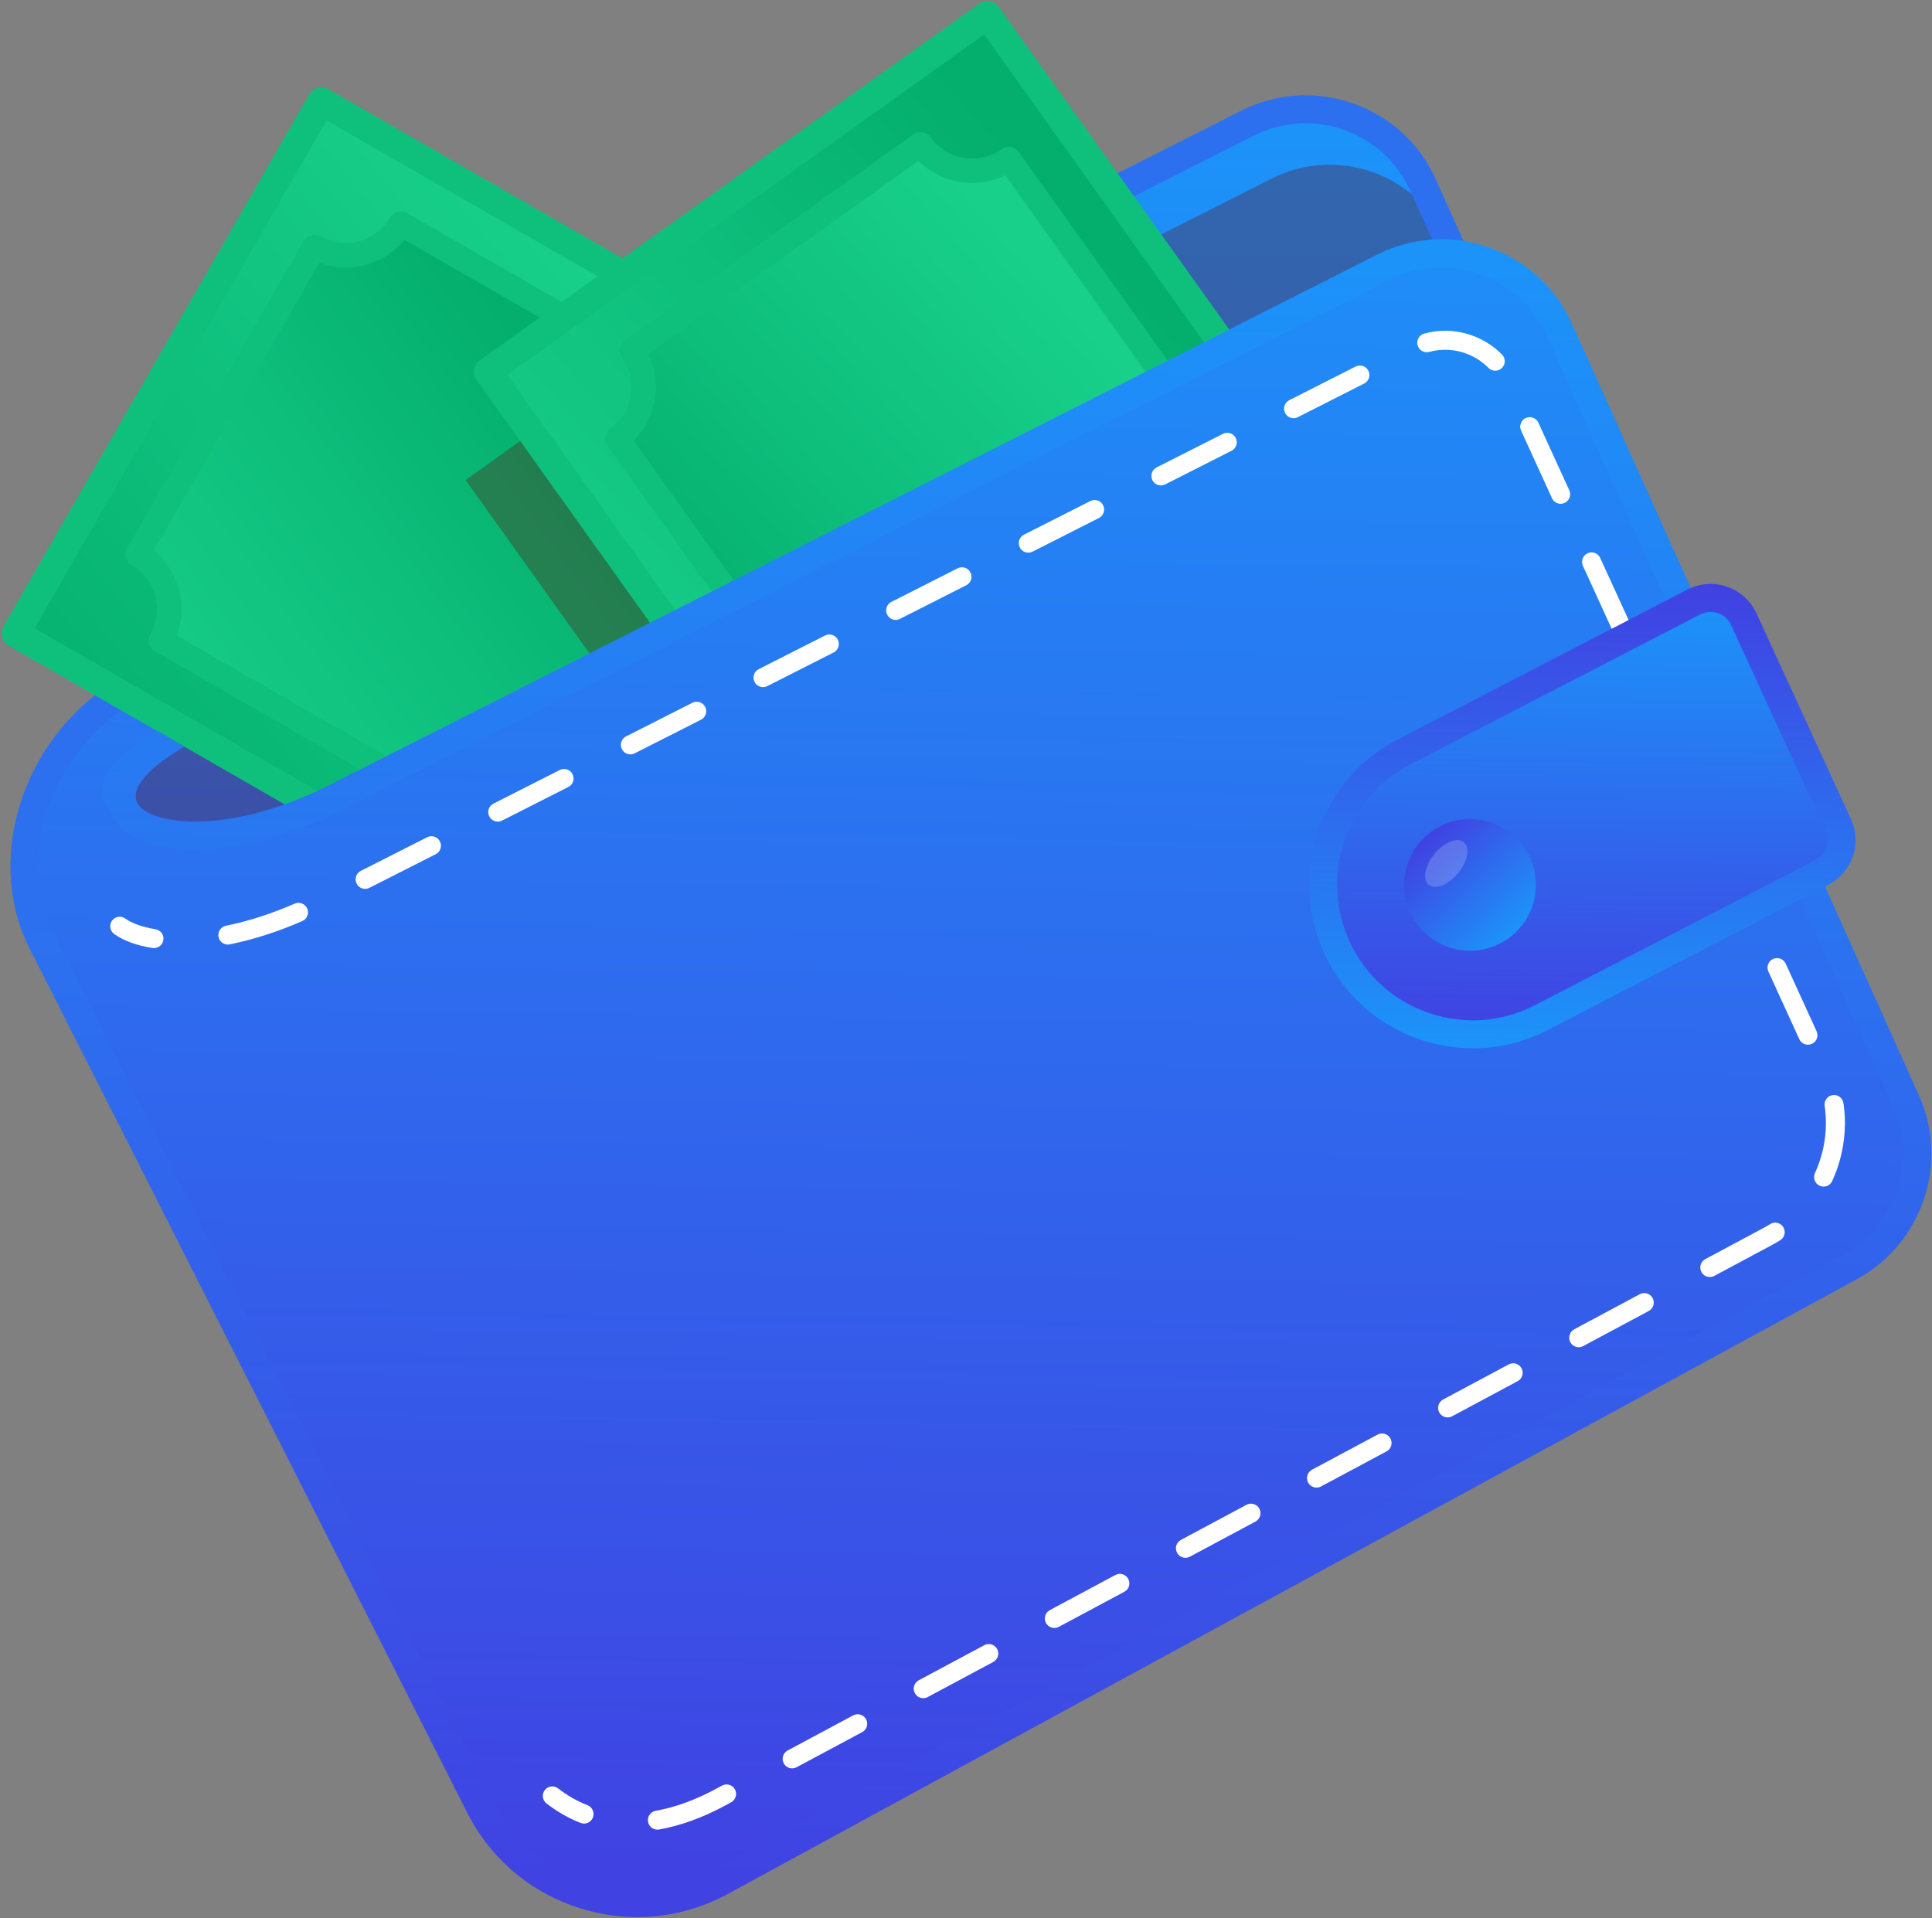 <svg width="282" height="280" viewBox="0 0 282 280" fill="none" xmlns="http://www.w3.org/2000/svg">
<rect x="0" y="0" width="282" height="280" fill="#808080" stroke="none"/>
<g clip-path="url(#clip0_1222_10373)">
<path d="M270.093 184.91L105.307 274.641C92.545 281.591 76.559 276.614 69.997 263.648L6.378 137.995C0.234 126.482 4.45 109.717 17.626 101.304L162.485 27.905L182.075 17.989C191.651 13.14 203.332 17.27 207.732 27.059L212.224 37.053C218.705 37.685 224.697 41.663 227.572 48.061L278.234 160.732C282.265 169.679 278.715 180.219 270.093 184.91Z" fill="#3D49E4"/>
<path d="M270.093 184.91L105.307 274.641C92.545 281.591 76.559 276.614 69.997 263.648L6.378 137.995C0.234 126.482 4.45 109.717 17.626 101.304L162.485 27.905L182.075 17.989C191.651 13.14 203.332 17.27 207.732 27.059L212.224 37.053C218.705 37.685 224.697 41.663 227.572 48.061L278.234 160.732C282.265 169.679 278.715 180.219 270.093 184.91Z" fill="url(#paint0_linear_1222_10373)"/>
<g opacity="0.3">
<path d="M45.065 117.076C36.668 125.347 1.616 123.673 26.016 107.025L167.667 35.156L185.595 26.079C195.165 21.231 206.852 25.361 211.252 35.146" fill="#650000"/>
</g>
<path d="M116.631 82.179L87.215 97.032L46.215 117.739L26.778 106.567L2.263 92.474L46.913 14.803L90.988 40.139L96.714 49.531L116.631 82.179Z" fill="url(#paint1_linear_1222_10373)"/>
<path d="M82.321 46.333L58.484 32.627C55.944 37.042 50.305 38.567 45.889 36.029L20.089 80.909C24.504 83.449 26.029 89.088 23.49 93.503L37.039 101.295L56.628 112.553L98.693 92.047L77.778 62.252L76.667 60.031L72.181 54.144L82.321 46.333Z" fill="url(#paint2_linear_1222_10373)"/>
<g opacity="0.3">
<path d="M116.631 82.178L87.215 97.031L83.549 91.902L78.374 84.651L67.956 70.069L87.73 55.945L96.714 49.53L116.631 82.178Z" fill="#650000"/>
</g>
<path d="M178.776 50.713L167.665 35.157L162.486 27.906L144.125 2.192L90.989 40.139L71.215 54.262L81.633 68.846L86.808 76.096L97.918 91.652" fill="url(#paint3_linear_1222_10373)"/>
<path d="M170.032 55.14L158.927 39.583L147.236 23.215C143.09 26.178 137.329 25.214 134.366 21.068L92.238 51.157C95.201 55.302 94.237 61.064 90.092 64.026L95.548 71.67L106.658 87.222" fill="url(#paint4_linear_1222_10373)"/>
<path d="M22.472 138.393C22.401 138.393 22.33 138.387 22.258 138.376C19.945 138.017 18.064 137.329 16.67 136.333C16.046 135.887 15.902 135.02 16.348 134.396C16.794 133.772 17.662 133.63 18.285 134.074C19.307 134.806 20.83 135.344 22.684 135.633C23.442 135.751 23.96 136.46 23.843 137.218C23.736 137.903 23.144 138.393 22.472 138.393Z" fill="white"/>
<path d="M95.953 267.073C95.293 267.073 94.707 266.601 94.588 265.928C94.454 265.173 94.957 264.452 95.712 264.319C98.589 263.807 101.587 262.71 104.62 261.057L105.402 260.639C106.077 260.277 106.919 260.531 107.281 261.207C107.643 261.883 107.389 262.724 106.713 263.086L105.94 263.501C102.65 265.292 99.37 266.488 96.198 267.052C96.116 267.066 96.034 267.073 95.953 267.073ZM115.626 258.127C115.13 258.127 114.651 257.861 114.401 257.394C114.039 256.719 114.293 255.877 114.969 255.515L124.536 250.392C125.212 250.03 126.053 250.284 126.415 250.961C126.778 251.636 126.523 252.478 125.847 252.84L116.28 257.962C116.071 258.075 115.847 258.127 115.626 258.127ZM134.76 247.881C134.265 247.881 133.785 247.616 133.535 247.148C133.173 246.473 133.427 245.631 134.104 245.269L143.671 240.146C144.346 239.784 145.188 240.04 145.55 240.715C145.912 241.39 145.657 242.232 144.981 242.594L135.414 247.717C135.206 247.829 134.982 247.881 134.76 247.881ZM153.895 237.636C153.4 237.636 152.92 237.37 152.67 236.903C152.308 236.227 152.563 235.386 153.239 235.024L162.806 229.901C163.481 229.539 164.323 229.793 164.685 230.469C165.047 231.145 164.793 231.986 164.116 232.348L154.549 237.471C154.341 237.582 154.116 237.636 153.895 237.636ZM173.03 227.39C172.535 227.39 172.055 227.123 171.806 226.656C171.444 225.981 171.698 225.139 172.374 224.777L181.941 219.654C182.616 219.292 183.458 219.546 183.82 220.223C184.182 220.898 183.928 221.74 183.252 222.102L173.685 227.224C173.476 227.337 173.251 227.39 173.03 227.39ZM192.165 217.143C191.669 217.143 191.19 216.878 190.94 216.41C190.578 215.734 190.832 214.893 191.508 214.531L201.075 209.408C201.751 209.046 202.592 209.301 202.954 209.977C203.316 210.652 203.062 211.494 202.386 211.856L192.819 216.979C192.611 217.091 192.386 217.143 192.165 217.143ZM211.3 206.896C210.805 206.896 210.325 206.631 210.075 206.164C209.713 205.488 209.967 204.647 210.644 204.285L220.211 199.162C220.886 198.8 221.728 199.054 222.09 199.73C222.452 200.406 222.197 201.247 221.521 201.609L211.954 206.732C211.745 206.844 211.521 206.896 211.3 206.896ZM230.434 196.651C229.939 196.651 229.459 196.384 229.209 195.917C228.847 195.242 229.102 194.4 229.778 194.038L239.345 188.915C240.021 188.553 240.862 188.807 241.224 189.484C241.586 190.159 241.332 191.001 240.655 191.363L231.088 196.485C230.881 196.598 230.656 196.651 230.434 196.651ZM249.569 186.405C249.074 186.405 248.594 186.14 248.345 185.672C247.983 184.997 248.237 184.155 248.913 183.793L257.45 179.222C257.758 179.055 258.073 178.871 258.376 178.68C259.025 178.272 259.882 178.47 260.289 179.118C260.697 179.768 260.501 180.624 259.852 181.033C259.499 181.255 259.134 181.468 258.767 181.667L250.224 186.242C250.015 186.352 249.79 186.405 249.569 186.405ZM266.176 173.206C265.982 173.206 265.784 173.165 265.596 173.078C264.9 172.757 264.596 171.933 264.916 171.237C265.962 168.965 266.515 166.445 266.515 163.951C266.515 163.109 266.453 162.26 266.329 161.429C266.217 160.67 266.741 159.965 267.5 159.853C268.256 159.744 268.964 160.265 269.076 161.023C269.219 161.989 269.291 162.974 269.29 163.952C269.29 166.844 268.649 169.764 267.437 172.397C267.203 172.906 266.701 173.206 266.176 173.206ZM263.894 152.5C263.368 152.5 262.865 152.199 262.63 151.688L258.118 141.818C257.799 141.121 258.107 140.298 258.803 139.979C259.501 139.661 260.324 139.967 260.644 140.664L265.156 150.534C265.474 151.232 265.167 152.055 264.47 152.373C264.283 152.459 264.087 152.5 263.894 152.5ZM33.258 137.879C32.611 137.879 32.033 137.425 31.898 136.767C31.745 136.016 32.23 135.284 32.982 135.131C36.258 134.464 39.635 133.378 43.018 131.903C43.721 131.598 44.539 131.919 44.845 132.621C45.151 133.324 44.83 134.142 44.127 134.448C40.566 136 37.002 137.145 33.536 137.85C33.443 137.87 33.35 137.879 33.258 137.879ZM254.87 132.758C254.344 132.758 253.84 132.457 253.606 131.948L249.094 122.077C248.775 121.38 249.083 120.556 249.779 120.237C250.477 119.919 251.3 120.226 251.619 120.923L256.131 130.793C256.45 131.49 256.143 132.314 255.446 132.633C255.26 132.718 255.063 132.758 254.87 132.758ZM53.296 129.745C52.789 129.745 52.301 129.467 52.056 128.984C51.71 128.3 51.983 127.465 52.667 127.118L62.348 122.211C63.031 121.864 63.867 122.137 64.213 122.822C64.56 123.506 64.287 124.341 63.602 124.687L53.922 129.595C53.721 129.696 53.507 129.745 53.296 129.745ZM72.655 119.93C72.149 119.93 71.66 119.652 71.416 119.169C71.07 118.485 71.343 117.65 72.027 117.303L81.707 112.396C82.391 112.05 83.226 112.323 83.573 113.007C83.919 113.691 83.646 114.526 82.962 114.872L73.282 119.78C73.081 119.881 72.866 119.93 72.655 119.93ZM245.846 113.018C245.32 113.018 244.816 112.717 244.582 112.207L240.07 102.337C239.751 101.64 240.059 100.816 240.755 100.497C241.453 100.178 242.277 100.486 242.595 101.182L247.107 111.052C247.426 111.75 247.119 112.574 246.422 112.892C246.236 112.978 246.039 113.018 245.846 113.018ZM92.015 110.115C91.509 110.115 91.021 109.837 90.776 109.354C90.429 108.67 90.702 107.835 91.386 107.489L101.067 102.581C101.751 102.235 102.586 102.508 102.933 103.192C103.279 103.876 103.006 104.711 102.322 105.058L92.641 109.965C92.44 110.066 92.226 110.115 92.015 110.115ZM111.375 100.3C110.868 100.3 110.38 100.023 110.135 99.54C109.789 98.856 110.062 98.02 110.746 97.674L120.426 92.767C121.109 92.42 121.946 92.693 122.292 93.377C122.639 94.061 122.365 94.897 121.681 95.243L112.001 100.15C111.8 100.251 111.586 100.3 111.375 100.3ZM236.822 93.277C236.295 93.277 235.792 92.976 235.558 92.467L231.046 82.596C230.727 81.899 231.035 81.075 231.731 80.756C232.429 80.439 233.252 80.744 233.571 81.442L238.083 91.312C238.402 92.009 238.096 92.833 237.398 93.151C237.212 93.237 237.015 93.277 236.822 93.277ZM130.734 90.486C130.228 90.486 129.74 90.208 129.495 89.725C129.148 89.041 129.422 88.206 130.106 87.859L139.786 82.952C140.47 82.605 141.305 82.879 141.652 83.563C141.998 84.247 141.725 85.082 141.041 85.428L131.361 90.336C131.16 90.437 130.945 90.486 130.734 90.486ZM150.094 80.671C149.587 80.671 149.099 80.393 148.855 79.91C148.508 79.226 148.781 78.391 149.465 78.044L159.146 73.137C159.829 72.791 160.665 73.064 161.011 73.748C161.358 74.432 161.085 75.267 160.401 75.614L150.72 80.521C150.519 80.622 150.305 80.671 150.094 80.671ZM227.798 73.537C227.271 73.537 226.768 73.236 226.534 72.726L222.022 62.856C221.703 62.158 222.011 61.334 222.707 61.016C223.405 60.697 224.227 61.005 224.547 61.701L229.059 71.571C229.378 72.269 229.07 73.093 228.374 73.411C228.188 73.496 227.991 73.537 227.798 73.537ZM169.454 70.856C168.947 70.856 168.459 70.578 168.214 70.095C167.868 69.411 168.141 68.576 168.825 68.23L178.505 63.322C179.188 62.976 180.025 63.249 180.371 63.933C180.717 64.617 180.444 65.452 179.76 65.799L170.08 70.706C169.879 70.807 169.665 70.856 169.454 70.856ZM188.813 61.041C188.307 61.041 187.818 60.764 187.574 60.281C187.227 59.597 187.501 58.761 188.185 58.415L197.865 53.508C198.549 53.161 199.384 53.434 199.731 54.118C200.077 54.803 199.804 55.638 199.12 55.984L189.439 60.891C189.238 60.992 189.024 61.041 188.813 61.041ZM218.247 54.115C217.889 54.115 217.53 53.976 217.258 53.7C215.605 52.02 213.302 51.056 210.94 51.056C210.156 51.056 209.377 51.161 208.621 51.368C207.883 51.571 207.118 51.136 206.916 50.396C206.714 49.656 207.148 48.892 207.887 48.69C208.881 48.418 209.907 48.279 210.939 48.279C214.042 48.279 217.067 49.545 219.237 51.753C219.774 52.299 219.768 53.179 219.22 53.716C218.95 53.983 218.598 54.115 218.247 54.115Z" fill="white"/>
<path d="M85.246 266.185C85.079 266.185 84.908 266.154 84.742 266.09C82.977 265.401 81.302 264.443 79.763 263.24C79.159 262.768 79.052 261.896 79.524 261.292C79.996 260.689 80.869 260.58 81.473 261.053C82.798 262.09 84.238 262.914 85.751 263.504C86.465 263.783 86.818 264.588 86.539 265.302C86.326 265.85 85.802 266.185 85.246 266.185Z" fill="white"/>
<path d="M212.226 39.093C211.447 39.093 210.704 38.644 210.365 37.889L205.872 27.896C203.975 23.673 200.526 20.5 196.164 18.957C191.802 17.416 187.126 17.718 182.997 19.808L163.406 29.725C162.4 30.232 161.174 29.83 160.666 28.826C160.157 27.821 160.559 26.594 161.564 26.085L181.155 16.169C186.287 13.569 192.101 13.194 197.525 15.111C202.949 17.029 207.235 20.975 209.594 26.223L214.086 36.217C214.548 37.244 214.089 38.451 213.062 38.913C212.79 39.035 212.506 39.093 212.226 39.093Z" fill="#2C70F0"/>
<path d="M6.38 140.037C5.651 140.037 4.946 139.645 4.579 138.958C-2.388 125.905 2.973 108.243 16.529 99.586C17.478 98.98 18.739 99.259 19.345 100.207C19.951 101.157 19.673 102.417 18.724 103.023C6.922 110.559 2.191 125.818 8.178 137.035C8.709 138.029 8.332 139.265 7.338 139.795C7.033 139.959 6.704 140.037 6.38 140.037Z" fill="#2C70F0"/>
<path d="M97.92 93.692C97.284 93.692 96.657 93.395 96.259 92.838L69.556 55.448C69.242 55.008 69.116 54.461 69.204 53.927C69.293 53.394 69.591 52.917 70.031 52.603L142.939 0.533C143.379 0.219 143.927 0.092 144.461 0.181C144.994 0.27 145.47 0.568 145.785 1.007L180.437 49.528C181.091 50.444 180.879 51.718 179.963 52.373C179.047 53.027 177.773 52.815 177.118 51.899L143.651 5.037L74.062 54.736L99.579 90.467C100.233 91.383 100.021 92.657 99.105 93.312C98.745 93.569 98.331 93.692 97.92 93.692Z" fill="#0FC07D"/>
<path d="M106.659 89.006C106.103 89.006 105.554 88.746 105.206 88.258L88.639 65.063C88.066 64.261 88.253 63.147 89.054 62.574C92.394 60.188 93.171 55.532 90.787 52.194C90.511 51.809 90.4 51.33 90.478 50.864C90.556 50.398 90.816 49.98 91.201 49.706L133.328 19.617C134.13 19.043 135.245 19.23 135.817 20.032C138.204 23.371 142.86 24.148 146.197 21.764C146.582 21.489 147.062 21.379 147.527 21.455C147.995 21.533 148.411 21.793 148.687 22.178L171.485 54.103C172.058 54.905 171.871 56.02 171.069 56.592C170.268 57.165 169.153 56.978 168.581 56.177L146.737 25.588C142.517 27.669 137.388 26.814 134.069 23.474L94.611 51.656C96.692 55.876 95.836 61.004 92.497 64.323L108.111 86.184C108.684 86.986 108.498 88.101 107.695 88.674C107.381 88.898 107.018 89.006 106.659 89.006Z" fill="#0FC07D"/>
<path d="M46.214 119.778C45.868 119.778 45.52 119.69 45.199 119.506L1.247 94.241C0.271 93.679 -0.066 92.433 0.495 91.456L45.145 13.784C45.707 12.808 46.953 12.471 47.931 13.032L92.006 38.368C92.982 38.93 93.319 40.176 92.758 41.154C92.197 42.131 90.95 42.467 89.972 41.906L47.666 17.585L5.048 91.72L47.232 115.968C48.208 116.529 48.545 117.776 47.984 118.753C47.606 119.411 46.92 119.778 46.214 119.778Z" fill="#0FC07D"/>
<path d="M56.626 114.338C56.324 114.338 56.019 114.261 55.739 114.1L22.601 95.05C21.746 94.559 21.453 93.468 21.944 92.614C23.988 89.058 22.758 84.501 19.2 82.456C18.346 81.965 18.051 80.873 18.542 80.019L44.343 35.139C44.579 34.729 44.968 34.429 45.426 34.306C45.883 34.183 46.37 34.246 46.78 34.481C50.336 36.526 54.893 35.295 56.938 31.738C57.429 30.883 58.521 30.589 59.375 31.081L83.212 44.787C84.067 45.278 84.36 46.37 83.869 47.224C83.379 48.078 82.287 48.373 81.433 47.881L59.018 34.993C57.572 36.772 55.612 38.051 53.357 38.659C51.1 39.269 48.764 39.151 46.619 38.342L22.455 80.377C26.103 83.351 27.457 88.37 25.803 92.773L57.518 111.005C58.373 111.496 58.667 112.587 58.176 113.441C57.844 114.015 57.244 114.338 56.626 114.338Z" fill="#0FC07D"/>
<path d="M93.032 279.835C90.253 279.835 87.457 279.413 84.721 278.561C77.478 276.307 71.603 271.337 68.178 264.57L4.559 138.918C4.051 137.913 4.453 136.686 5.458 136.177C6.461 135.668 7.69 136.071 8.198 137.076L71.816 262.727C74.739 268.502 79.752 272.742 85.932 274.666C92.112 276.591 98.647 275.946 104.331 272.851L269.117 183.12C276.757 178.963 279.945 169.497 276.376 161.569L225.713 48.898C223.254 43.428 218.01 39.668 212.028 39.084C208.864 38.773 205.689 39.373 202.837 40.816L49.284 118.559C48.478 118.953 47.729 119.302 47.036 119.606C33.406 125.644 19.671 125.417 16.428 119.099C15.383 117.064 11.387 113.523 22.933 106.733C23.782 107.158 23.64 107.016 25.056 107.866C26.047 108.573 25.764 108.29 26.896 108.998C20.353 112.846 19.203 115.573 20.058 117.235C21.497 120.039 31.466 122.042 45.392 115.874C46.04 115.589 46.736 115.265 47.468 114.908L200.996 37.177C204.542 35.383 208.492 34.638 212.427 35.024C219.861 35.749 226.379 40.425 229.435 47.226L280.098 159.897C284.538 169.758 280.572 181.533 271.07 186.703L106.285 276.433C102.138 278.69 97.608 279.835 93.032 279.835Z" fill="url(#paint5_linear_1222_10373)"/>
<path d="M265.903 127.361L224.99 148.529C213.927 154.252 200.325 149.571 195.128 138.252C190.265 127.661 194.581 115.117 204.933 109.762L247.222 87.882C249.93 86.481 253.259 87.627 254.531 90.398L268.302 120.387C269.495 122.98 268.437 126.051 265.903 127.361Z" fill="url(#paint6_linear_1222_10373)"/>
<path d="M214.994 153.026C212.38 153.026 209.752 152.59 207.196 151.711C200.967 149.567 196.023 145.09 193.276 139.104C187.947 127.501 192.657 113.817 203.997 107.952L246.287 86.072C248.096 85.136 250.155 84.985 252.081 85.648C254.007 86.311 255.537 87.696 256.387 89.548L270.158 119.538C271.806 123.127 270.349 127.359 266.842 129.174L225.928 150.341C222.479 152.125 218.75 153.026 214.994 153.026ZM249.674 89.322C249.155 89.322 248.638 89.446 248.161 89.694L205.87 111.573C196.468 116.437 192.565 127.781 196.981 137.4C199.26 142.363 203.359 146.075 208.523 147.853C213.686 149.628 219.202 149.226 224.052 146.717L264.966 125.55C266.535 124.738 267.187 122.844 266.45 121.239L252.679 91.25C252.298 90.421 251.614 89.802 250.753 89.505C250.399 89.383 250.036 89.322 249.674 89.322Z" fill="url(#paint7_linear_1222_10373)"/>
<path d="M221.36 135.959C225.111 132.208 225.111 126.126 221.36 122.375C217.608 118.623 211.526 118.623 207.775 122.375C204.023 126.126 204.023 132.208 207.775 135.959C211.526 139.711 217.608 139.711 221.36 135.959Z" fill="url(#paint8_linear_1222_10373)"/>
<g opacity="0.19">
<path d="M212.813 127.458C214.227 125.746 214.607 123.724 213.661 122.943C212.715 122.162 210.802 122.917 209.388 124.629C207.974 126.341 207.594 128.363 208.54 129.144C209.485 129.925 211.398 129.17 212.813 127.458Z" fill="white"/>
</g>
</g>
<defs>
<linearGradient id="paint0_linear_1222_10373" x1="147.309" y1="19.253" x2="143.404" y2="275.35" gradientUnits="userSpaceOnUse">
<stop stop-color="#1C93F9"/>
<stop offset="0.5" stop-color="#2E6BEE"/>
<stop offset="1" stop-color="#4042E2"/>
</linearGradient>
<linearGradient id="paint1_linear_1222_10373" x1="10.156" y1="123.037" x2="97.174" y2="51.754" gradientUnits="userSpaceOnUse">
<stop stop-color="#04AE6D"/>
<stop offset="0.5" stop-color="#0FC07D"/>
<stop offset="1" stop-color="#18D08A"/>
</linearGradient>
<linearGradient id="paint2_linear_1222_10373" x1="25.514" y1="116.667" x2="91.015" y2="69.172" gradientUnits="userSpaceOnUse">
<stop stop-color="#18D08A"/>
<stop offset="0.5" stop-color="#0FC07D"/>
<stop offset="1" stop-color="#04AE6D"/>
</linearGradient>
<linearGradient id="paint3_linear_1222_10373" x1="78.639" y1="96.257" x2="155.217" y2="28.372" gradientUnits="userSpaceOnUse">
<stop stop-color="#18D08A"/>
<stop offset="0.5" stop-color="#0FC07D"/>
<stop offset="1" stop-color="#04AE6D"/>
</linearGradient>
<linearGradient id="paint4_linear_1222_10373" x1="95.609" y1="90.627" x2="152.27" y2="40.145" gradientUnits="userSpaceOnUse">
<stop stop-color="#04AE6D"/>
<stop offset="0.5" stop-color="#0FC07D"/>
<stop offset="1" stop-color="#18D08A"/>
</linearGradient>
<linearGradient id="paint5_linear_1222_10373" x1="148.712" y1="38.01" x2="145.311" y2="277.566" gradientUnits="userSpaceOnUse">
<stop stop-color="#1C93F9"/>
<stop offset="0.5" stop-color="#2E6BEE"/>
<stop offset="1" stop-color="#4042E2"/>
</linearGradient>
<linearGradient id="paint6_linear_1222_10373" x1="232.485" y1="88.086" x2="231.641" y2="150.386" gradientUnits="userSpaceOnUse">
<stop stop-color="#1C93F9"/>
<stop offset="0.5" stop-color="#2E6BEE"/>
<stop offset="1" stop-color="#4042E2"/>
</linearGradient>
<linearGradient id="paint7_linear_1222_10373" x1="232.565" y1="86.095" x2="231.658" y2="152.4" gradientUnits="userSpaceOnUse">
<stop stop-color="#4042E2"/>
<stop offset="0.5" stop-color="#2E6BEE"/>
<stop offset="1" stop-color="#1C93F9"/>
</linearGradient>
<linearGradient id="paint8_linear_1222_10373" x1="208.219" y1="122.272" x2="221.292" y2="135.773" gradientUnits="userSpaceOnUse">
<stop stop-color="#4042E2"/>
<stop offset="0.5" stop-color="#2E6BEE"/>
<stop offset="1" stop-color="#1C93F9"/>
</linearGradient>
<clipPath id="clip0_1222_10373">
<rect width="281.982" height="280" fill="white"/>
</clipPath>
</defs>
</svg>
